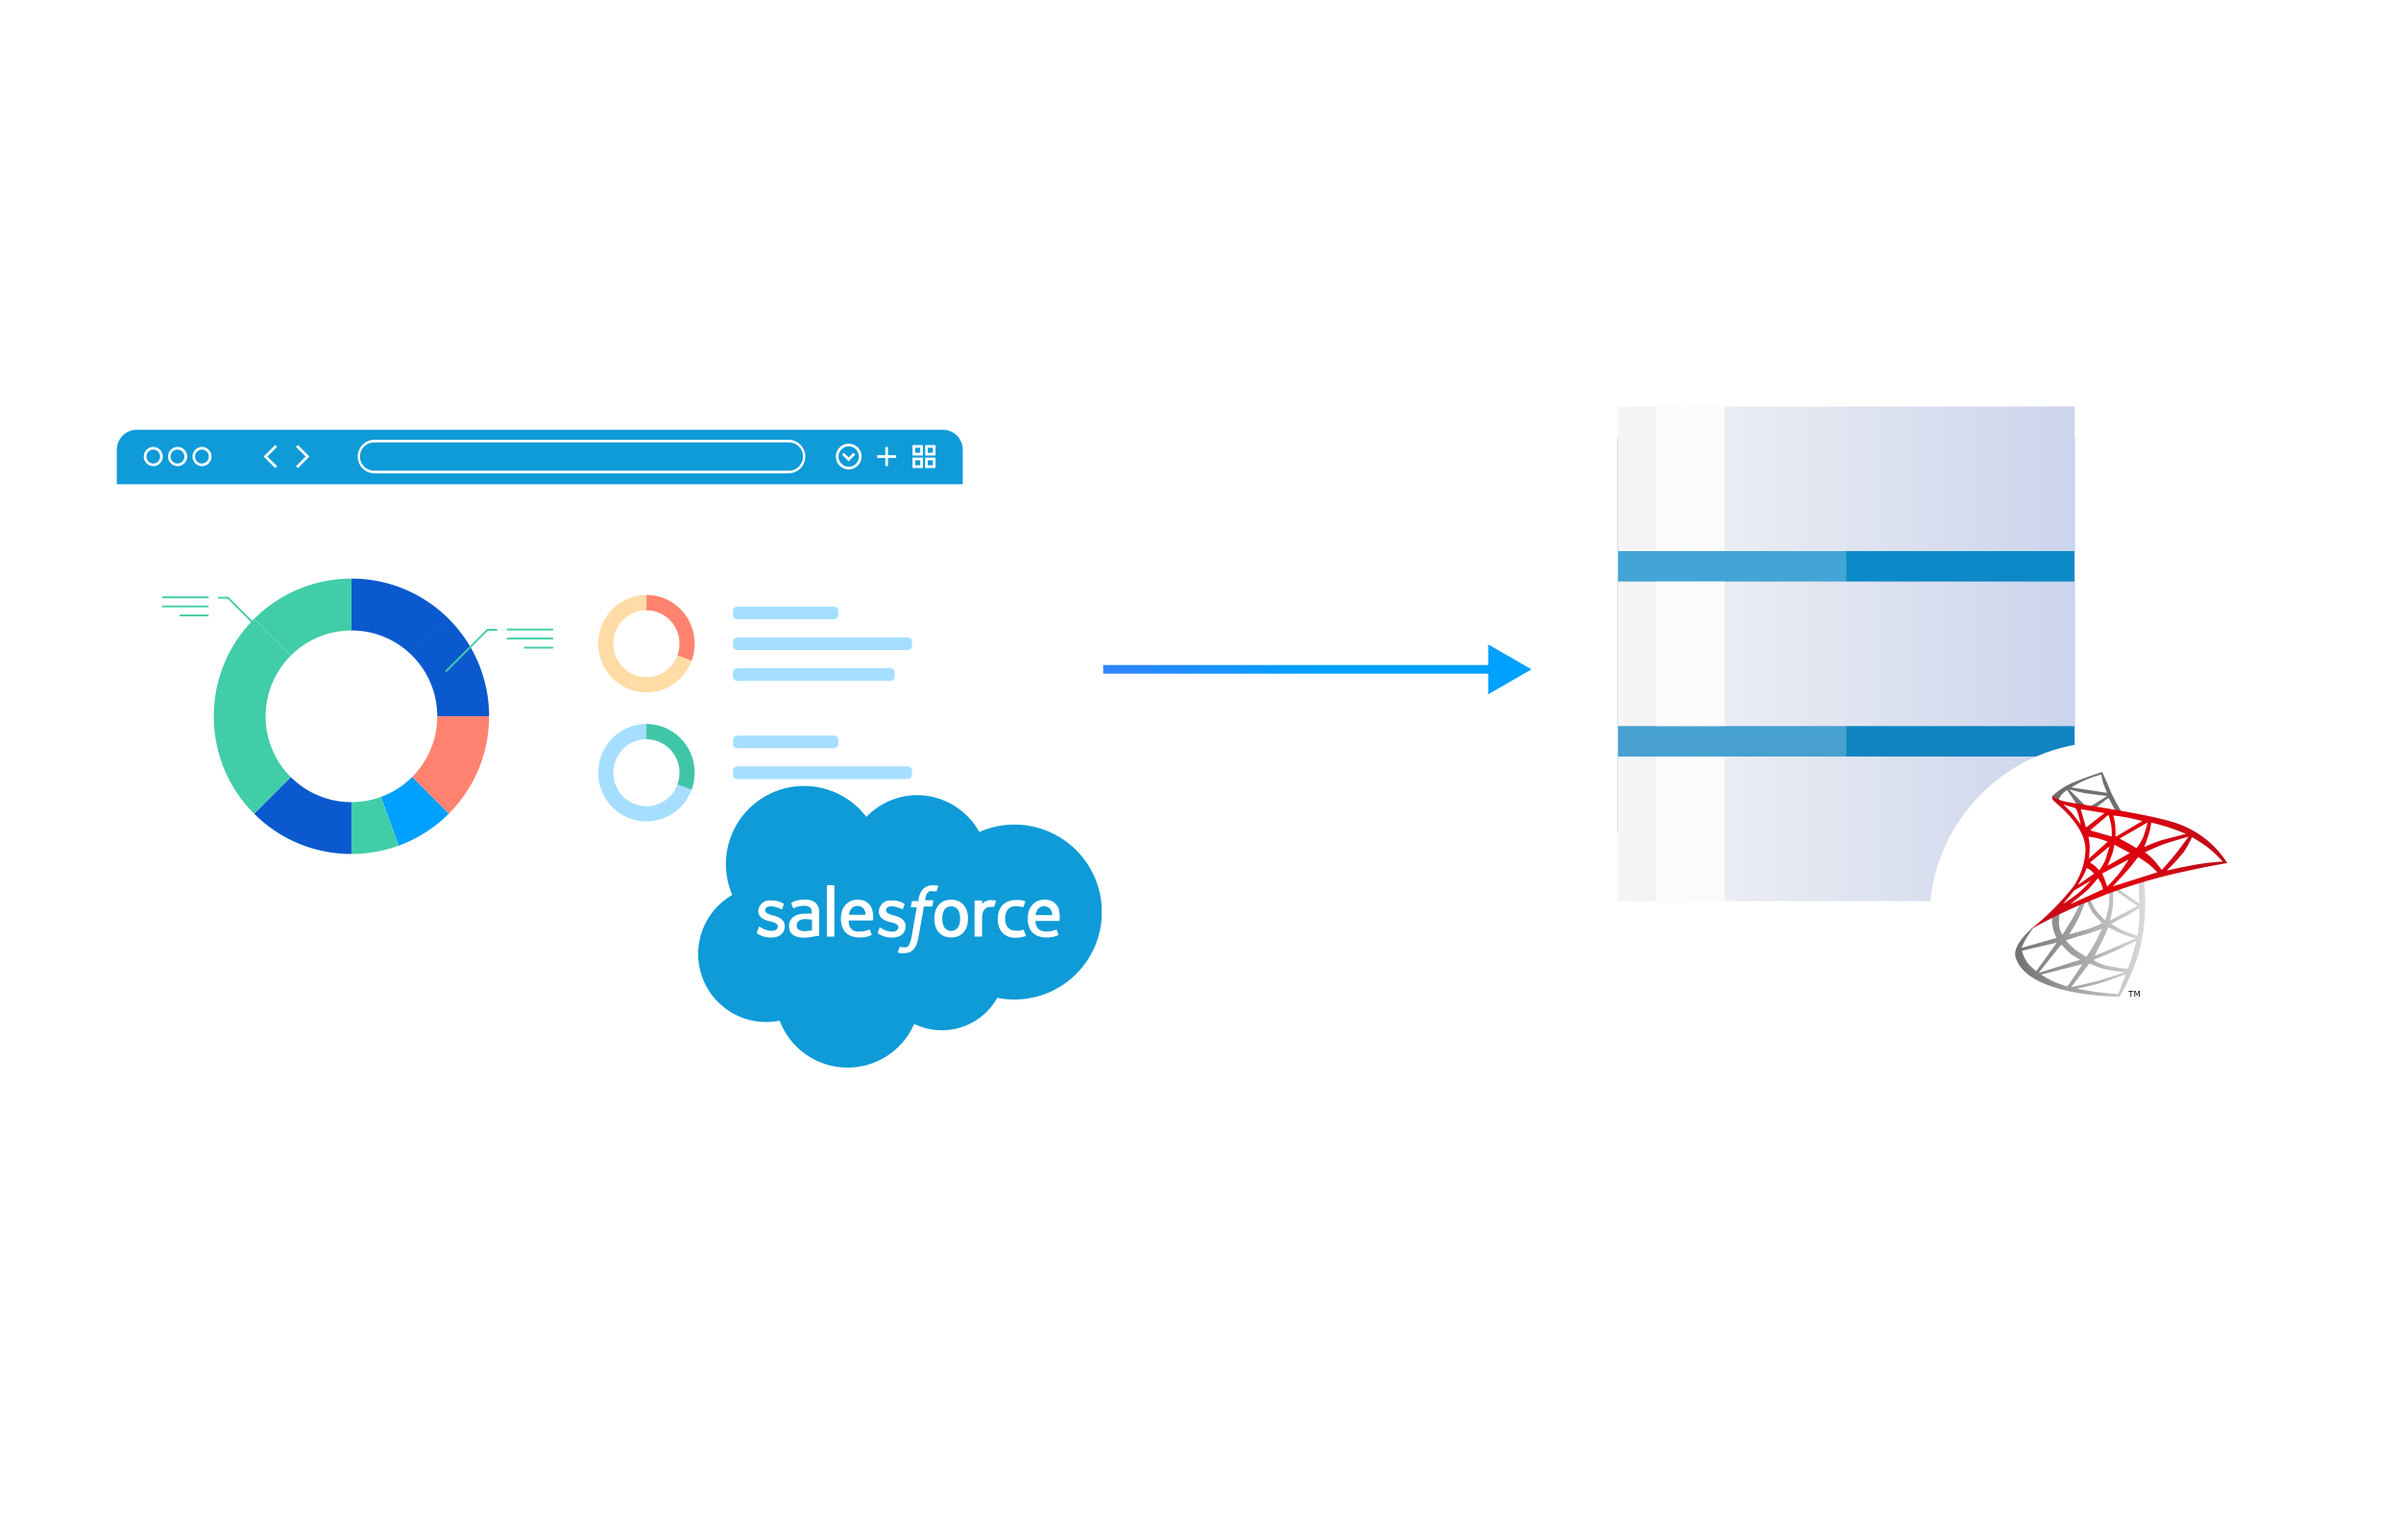 <svg xmlns="http://www.w3.org/2000/svg" width="555" height="356" fill="none" viewBox="0 0 555 356">
  <path fill="url(#a)" d="M354 154.774 344 149v11.548l10-5.774Zm-99 1h90v-2h-90v2Z"/>
  <path fill="url(#b)" d="M374 101.038h105.561v91.486H374v-91.486Z"/>
  <path fill="#fff" d="M374 94h52.78v114.358H374V94Z" opacity=".23" style="mix-blend-mode:screen"/>
  <path fill="url(#c)" d="M374 94h105.561v33.427H374V94Z"/>
  <path fill="#fff" d="M382.797 94h15.835v33.427h-15.835V94Z" opacity=".77"/>
  <path fill="url(#d)" d="M374 134.465h105.561v33.427H374v-33.427Z"/>
  <path fill="url(#e)" d="M374 174.93h105.561v33.428H374V174.93Z"/>
  <path fill="#fff" d="M382.797 134.465h15.835v33.427h-15.835v-33.427Zm0 40.465h15.835v33.428h-15.835V174.93Z" opacity=".77"/>
  <g filter="url(#f)">
    <path fill="#fff" d="M486.99 165.978h-.001c-22.65 0-41.011 18.361-41.011 41.011v.001c0 22.649 18.361 41.01 41.011 41.01h.001c22.649 0 41.01-18.361 41.01-41.01v-.001c0-22.65-18.361-41.011-41.01-41.011Z"/>
  </g>
  <path fill="url(#g)" d="M468.647 216.53c-.526.85-.983 1.74-1.368 2.661l8.078-2.322a10.82 10.82 0 0 1-.904-2.724 6.926 6.926 0 0 1 0-2.511l1.691-.69a19.03 19.03 0 0 0-.208 2.623c.049.915.324 1.804.801 2.586 0 0 1.47-2.309 2.412-3.942.942-1.632 1.756-3.44 1.756-3.44l1.186-.477s-.877 2.411-1.574 3.88c-.697 1.469-2.232 3.879-2.232 3.879s2.581-.716 4.052-1.13a22.175 22.175 0 0 0 3.574-1.494 22.057 22.057 0 0 1-2.271-2.511c-.51-.868-.942-1.78-1.29-2.724l.736-.301c.399.983.914 1.918 1.535 2.787a21.07 21.07 0 0 0 2 2.109c.387-1.141.668-2.313.838-3.503.124-1.063.146-2.135.065-3.202l.942-.413a35.26 35.26 0 0 1-.065 3.678 23.381 23.381 0 0 1-.645 3.502l6.284-3.352-5.239-3.766.697-.263 5.032 3.465-.206-5.11 1.174-.602s.838 3.477 0 11.675a40.43 40.43 0 0 1-5.6 15.567s-21.406 0-23.999-9.189c-.826-2.989 4.245-7.018 4.245-7.018s-.942 1.519-1.497 2.272Zm0 6.089c.612.711 1.29 1.363 2.025 1.946l4.787-6.603-8.076 1.87a8.605 8.605 0 0 0 1.289 2.787h-.025Zm7.845-4.218-5.29 6.578 9.651-3.063a14.068 14.068 0 0 1-2.452-1.57c-.877-.802-1.884-1.945-1.884-1.945h-.025Zm-1.755 8.587a44.39 44.39 0 0 0 3.148 1.117l3.497-5.173-9.561 2.411a20.363 20.363 0 0 0 2.942 1.645h-.026Zm8.258-4.231-4.232 5.486s3.703-.753 5.883-1.369c2.181-.614 6.568-2.071 6.568-2.071a41.582 41.582 0 0 1-5.096-.816 25.323 25.323 0 0 1-3.097-1.23h-.026Zm2.181 6.679c2.09.239 4.477.439 4.477.439l.799-2.046c.285-.716.981-2.587.981-2.587s-4.27 1.608-5.948 2.085c-1.677.477-5.419 1.255-5.419 1.255s2.993.616 5.11.854Zm-5.33-9.742a59.125 59.125 0 0 0 2.388 1.569 35.05 35.05 0 0 0 2.232-3.578c.49-1.092 1.445-2.925 1.445-2.925s-2.581.954-4 1.331-4.4 1.33-4.4 1.33a19.258 19.258 0 0 0 2.323 2.273h.012Zm7.497-5.311s-.877 2.21-1.432 3.24c-.554 1.029-1.716 3.339-1.716 3.339s3.007-1.168 4.335-1.771c1.329-.602 5.162-2.222 5.162-2.222a20.484 20.484 0 0 1-3.536-1.192 39.051 39.051 0 0 1-2.825-1.394h.012Zm.658-.74s1.51.941 2.581 1.456c1.153.487 2.333.907 3.536 1.255 0 0 .309-2.209.387-3.164.077-.954 0-3.2 0-3.2s-1.961 1.255-2.801 1.669c-.838.414-3.715 1.984-3.715 1.984h.012Zm5.923 3.841s-3.51 1.733-4.993 2.385c-1.484.653-5.046 2.109-5.046 2.109a11.523 11.523 0 0 0 3.123 1.331c1.598.326 3.214.566 4.838.716 0 0 .852-2.21 1.161-3.364.31-1.155.903-3.177.903-3.177h.014Z"/>
  <path fill="url(#h)" d="M474.505 183.977a16.663 16.663 0 0 1 4.554-2.976c2.968-1.255 6.891-2.51 6.891-2.51s1.29 2.862 1.948 4.556a47.071 47.071 0 0 0 2.581 4.771l-1.432-.25-1.653-3.076-3.509 2.661-1.29-.289 4.503-2.812s-3.239-.376-4.722-.59c-1.484-.213-4.104-.929-4.104-.929l4.104 4.105-1.987-.189-2.581-3.765a6.978 6.978 0 0 0-1.291 1.079 3.925 3.925 0 0 0-.734 1.545l-1.278-1.331Zm4.283-1.909 8.271 1.256s-.593-1.444-.877-2.16a15.644 15.644 0 0 1-.452-2.109s-1.664.491-3.368 1.168a27.44 27.44 0 0 0-3.574 1.845Z"/>
  <path fill="url(#i)" d="M479.214 205.056a15.96 15.96 0 0 0 2.8-7.759c.748-5.951-6.645-11.387-7.277-12.127a1.042 1.042 0 0 1-.337-.59 1.015 1.015 0 0 1 .105-.666s.464 1.067 3.974 1.645c4.413.716 17.368 2.623 23.225 4.356 5.477 1.49 10.174 4.938 13.148 9.655 0 0-4.838.778-10.748 2.133a128.903 128.903 0 0 0-17.032 5.023c-2.697 1.091-5.793 2.259-8.284 3.401-5.522 2.512-9.47 4.821-9.47 4.821a59.98 59.98 0 0 0 9.896-9.892Zm-2.271-19.033s1.174 1.08 1.845 1.808 2.181 2.837 2.181 2.837a22.865 22.865 0 0 0-.709-2.725 6.238 6.238 0 0 0-.465-1.079l-2.852-.841Zm4.026 1.08 1.213 4.243 4.284-3.339-5.497-.904Zm6.452 1.255-4.272 3.641 4.981 1.431a14.419 14.419 0 0 0-.141-2.762 16.536 16.536 0 0 0-.62-2.284l.052-.026Zm1.045.176c.207.699.359 1.413.451 2.134.104.88.104 2.837.104 2.837l6.167-3.653s-2.232-.59-3.755-.866a43.233 43.233 0 0 0-3.019-.427l.052-.025Zm8 1.607-6.516 3.767 2.013 1.091a41.86 41.86 0 0 1 1.896 1.118 12.988 12.988 0 0 0 1.535-2.512 27.91 27.91 0 0 0 1.02-3.439l.052-.025Zm.826 0a18.368 18.368 0 0 1-.646 2.913c-.412 1.255-.993 2.811-.993 2.811a38.924 38.924 0 0 1 4.257-1.669c1.291-.314 5.394-1.393 5.394-1.393s-2.58-1.018-4-1.482c-1.419-.465-4.064-1.155-4.064-1.155l.052-.025Zm8.657 3.289s-4.025 1.18-5.613 1.707a50.045 50.045 0 0 0-4.516 1.934 18.399 18.399 0 0 1 1.91 1.657c.787.842 1.987 2.436 1.987 2.436s2.581-2.887 3.716-4.407c1.136-1.519 2.465-3.302 2.465-3.302l.051-.025Zm.762.089a23.041 23.041 0 0 1-1.884 3.426 44.333 44.333 0 0 1-3.987 4.357s4.283-.98 7.238-1.469a51.492 51.492 0 0 1 5.716-.616 32.248 32.248 0 0 0-3.199-3.063 39.699 39.699 0 0 0-3.936-2.611l.052-.024Zm-23.974-.089c.177.802.281 1.617.31 2.435a18.857 18.857 0 0 1-.194 2.675l4.361-3.942s-1.213-.44-2.232-.741a16.852 16.852 0 0 0-2.297-.402l.052-.025Zm4.89 2.26-4.529 3.766c.421.218.816.484 1.174.791.439.427.981 1.005.981 1.005a12.3 12.3 0 0 0 1.548-2.787c.348-1.219.826-2.775.826-2.775Zm1.123-.364a13.96 13.96 0 0 1-.504 2.134c-.322.992-1.084 2.724-1.084 2.724l5.162-2.95-3.574-1.908Zm3.329 3.39-6.155 3.252s.412.928.632 1.53c.22.603.516 1.52.516 1.52s1.859-1.883 2.917-3.264a35.054 35.054 0 0 0 2.09-3.102v.064Zm2.129-.515s-1.652 2.221-2.671 3.314l-3.175 3.453 10.323-3.277a20.674 20.674 0 0 0-2-1.858 21.389 21.389 0 0 0-2.477-1.632Zm-12.645 4.318c-.416.72-.846 1.432-1.291 2.134l3.781-2.623a3.903 3.903 0 0 0-.826-.842 4.914 4.914 0 0 0-.89-.477 13.469 13.469 0 0 1-.774 1.808Zm1.794 1.093-3.872 2.272-2.581 3.088a39.438 39.438 0 0 0 3.562-2.511c1.264-1.092 2.891-2.849 2.891-2.849Zm1.574-.565a30.591 30.591 0 0 1-2.336 2.686c-1.02.955-4.025 3.302-4.025 3.302s4-1.732 4.799-2.134c.8-.402 2.749-1.256 2.749-1.256a8.818 8.818 0 0 0-.504-1.544 48.617 48.617 0 0 0-.683-1.054Z"/>
  <path fill="#000" d="M491.989 229.097h1.161v.163h-.49v1.255h-.181v-1.255h-.49v-.163Zm1.38 0h.284l.348.941.349-.941h.271v1.381h-.181v-1.256l-.349.942h-.181l-.361-.942v1.256h-.18v-1.381Z"/>
  <g filter="url(#j)">
    <path fill="#fff" d="M27 100.459a4.641 4.641 0 0 1 4.643-4.644h186.262a4.64 4.64 0 0 1 4.289 2.867 4.65 4.65 0 0 1 .353 1.777v107.473a4.643 4.643 0 0 1-4.642 4.642H31.643A4.64 4.64 0 0 1 27 207.932V100.459Z"/>
    <path fill="#0F9BD7" d="M27 100.209a4.644 4.644 0 0 1 4.643-4.643h186.262a4.64 4.64 0 0 1 4.289 2.866 4.65 4.65 0 0 1 .353 1.777v7.973H27v-7.973Z"/>
    <path fill="#fff" d="M35.397 103.998a2.23 2.23 0 0 1-1.531-3.782 2.23 2.23 0 0 1 1.531-.678 2.23 2.23 0 0 1 0 4.46Zm0-3.842a1.614 1.614 0 0 0 0 3.225c.89 0 1.61-.72 1.61-1.613a1.61 1.61 0 0 0-1.61-1.612Zm5.634 3.842a2.227 2.227 0 0 1-2.189-2.23 2.23 2.23 0 0 1 2.19-2.23 2.23 2.23 0 0 1 0 4.46Zm0-3.842a1.603 1.603 0 0 0-1.604 1.612c0 .893.72 1.613 1.604 1.613a1.614 1.614 0 0 0 1.119-2.741 1.614 1.614 0 0 0-1.119-.484Zm5.629 3.842a2.229 2.229 0 0 1-1.532-3.782 2.23 2.23 0 0 1 1.532-.678 2.23 2.23 0 0 1 0 4.46Zm0-3.842a1.614 1.614 0 0 0-1.119 2.741c.295.301.697.475 1.119.484.89 0 1.603-.72 1.603-1.613a1.61 1.61 0 0 0-.988-1.489 1.603 1.603 0 0 0-.615-.123Zm149.524 4.586a2.972 2.972 0 0 1-2.969-2.974 2.975 2.975 0 0 1 2.969-2.974 2.972 2.972 0 0 1 2.099 5.075 2.97 2.97 0 0 1-2.099.873Zm0-5.324a2.358 2.358 0 0 0-2.352 2.35 2.357 2.357 0 0 0 2.352 2.35 2.35 2.35 0 0 0 0-4.7Z"/>
    <path fill="#fff" d="m196.167 102.867-1.53-1.539.434-.435 1.096 1.092 1.09-1.092.44.435-1.53 1.539Zm-132.55 1.583-2.67-2.682 2.67-2.682.44.44-2.237 2.242 2.238 2.242-.44.44Zm5.241-.006-.439-.434 2.237-2.242-2.237-2.242.44-.44 2.676 2.682-2.677 2.676Zm113.501 1.213h-95.88a3.89 3.89 0 0 1 0-7.777h95.88a3.89 3.89 0 0 1 0 7.777Zm-95.88-7.154a3.264 3.264 0 0 0 0 6.531h95.88a3.268 3.268 0 0 0 3.259-3.266 3.265 3.265 0 0 0-3.259-3.265h-95.88Zm118.781 1.063h-.622v4.404h.622v-4.404Z"/>
    <path fill="#fff" d="M207.149 101.459h-4.395v.624h4.395v-.624Zm6.188.063h-2.404v-2.407h2.404v2.407Zm-1.787-.623h1.165v-1.167h-1.165v1.167Zm1.787 3.523h-2.404v-2.408h2.404v2.408Zm-1.787-.624h1.165v-1.166h-1.165v1.166Zm4.704-2.276h-2.404v-2.407h2.404v2.407Zm-1.787-.623h1.165v-1.167h-1.165v1.167Zm1.787 3.523h-2.404v-2.408h2.404v2.408Zm-1.787-.624h1.165v-1.166h-1.165v1.166Z"/>
    <path fill="#0B59CE" d="M81.239 129.989v11.993a19.763 19.763 0 0 1 14.025 5.811l8.474-8.481c-5.76-5.764-13.71-9.323-22.5-9.323Zm19.831 31.843h11.985c0-8.795-3.563-16.751-9.317-22.514l-8.475 8.48a19.778 19.778 0 0 1 5.807 14.034Z"/>
    <path fill="#FF8270" d="M101.07 161.832a19.79 19.79 0 0 1-5.807 14.035l8.475 8.48a31.946 31.946 0 0 0 7.183-11.04 40.409 40.409 0 0 0 .518-1.445c.147-.435.283-.873.407-1.314a32.019 32.019 0 0 0 1.209-8.716H101.07Z"/>
    <path fill="#00A0FF" d="M92.125 191.744a32.41 32.41 0 0 1-3.898 1.146 32.246 32.246 0 0 0 2.067-.528h.016a31.672 31.672 0 0 0 2.83-.99l.162-.068c.408-.168.816-.346 1.219-.529.084-.036.167-.078.246-.115.376-.178.748-.361 1.12-.555.104-.052.209-.109.313-.162.463-.247.92-.505 1.37-.774 0 0 .006 0 .011-.006a33.39 33.39 0 0 0 1.145-.723l.184-.12c.331-.221.657-.449.978-.685h.005c.094-.068.194-.137.288-.21.344-.254.683-.516 1.015-.785l.214-.173c.405-.331.801-.674 1.188-1.026.394-.356.777-.722 1.151-1.099l-8.475-8.48a19.843 19.843 0 0 1-7.235 4.617l4.096 11.26-.01.005Z"/>
    <path fill="#0B59CE" d="M73.92 192.817c.33.078.659.151.989.215.135.026.271.057.408.084.36.068.727.13 1.088.183.32.047.644.089.962.13.115.016.226.027.34.043.33.036.66.068.994.093l.24.016c.76.053 1.523.084 2.297.084v-11.987a19.763 19.763 0 0 1-14.025-5.811l-8.474 8.48.057.057c.361.357.722.707 1.094 1.042.037.032.073.063.11.1.355.319.71.628 1.077.927.068.057.141.114.215.172.334.268.669.529 1.014.785.095.074.194.142.293.215.325.236.649.46.979.686.11.073.225.146.335.22.324.215.653.418.988.618l.345.203c.09.053.178.1.267.147.257.147.513.293.77.429.104.058.209.11.313.162.371.194.743.378 1.12.556.083.036.162.078.246.115.403.183.81.361 1.224.528.052.021.11.048.162.068l.324.121c.335.13.67.262 1.005.382a29.784 29.784 0 0 1-1.005-.382c.335.13.67.262 1.005.382.026.01.052.021.078.026.47.162.947.319 1.423.461h.01c.44.131.884.246 1.33.355l.407.095h-.005Z"/>
    <path fill="#40CDA7" d="M81.239 193.665s.005.005.01.005c.45 0 .894-.016 1.345-.032.114 0 .225-.009.34-.015a26.95 26.95 0 0 0 1.297-.094c.104-.011.21-.026.314-.037.314-.031.628-.073.942-.115.203-.026.402-.058.606-.089.194-.031.387-.063.576-.099.475-.084.952-.173 1.428-.283a.995.995 0 0 1 .13-.027 31.627 31.627 0 0 0 3.898-1.146l-4.096-11.26a19.824 19.824 0 0 1-6.785 1.194v11.987l-.005.011Zm0-51.678v-11.992a31.681 31.681 0 0 0-15.595 4.082c-.163.095-.324.184-.486.278a31.595 31.595 0 0 0-6.414 4.963l8.475 8.48a19.764 19.764 0 0 1 14.025-5.811h-.005Z"/>
    <path fill="#40CDA7" d="M57.546 140.579c-.315.35-.622.708-.92 1.073-.059.073-.116.141-.173.215a45.3 45.3 0 0 0-.785 1.011l-.214.292a28.17 28.17 0 0 0-.68.979c-.074.11-.153.226-.226.34-.209.325-.419.655-.617.985l-.204.345c-.199.34-.392.686-.575 1.031-.058.105-.11.21-.168.314-.193.367-.376.744-.55 1.115-.035.084-.078.168-.114.252-.184.403-.36.81-.529 1.22-.02.057-.047.109-.068.167-.177.44-.344.883-.502 1.33l-.031.083c-.164.472-.317.946-.46 1.424v.016a31.65 31.65 0 0 0-.98 4.481v.01c-.071.496-.13.994-.176 1.493v.057c-.048.487-.084.973-.105 1.466v.084a33.9 33.9 0 0 0-.037 1.465h11.985a19.788 19.788 0 0 1 5.807-14.034l-8.475-8.481a32.31 32.31 0 0 0-1.093 1.152c-.032.037-.068.073-.1.11l-.01.005Zm3.86 21.253H49.422c0 .476.01.947.03 1.419a31.114 31.114 0 0 0 .105 1.565c0 .047.011.089.011.136.047.482.104.963.173 1.445v.026c.22 1.512.546 3.006.978 4.471v.015c.141.466.288.932.45 1.398.016.037.026.078.042.115.152.434.314.863.487 1.293.025.073.057.142.088.215.162.397.335.795.518 1.193l.136.293c.173.362.351.722.534 1.084.02.042.042.078.062.121.042.083.09.162.131.246.178.329.356.659.55.983.041.068.078.136.12.205.042.068.083.141.126.209.182.309.376.613.575.916.053.078.1.152.151.23l.126.183c.204.305.413.603.628.901l.157.22c.036.047.073.094.104.141.236.32.482.634.733.942.047.058.089.116.136.168l.084.1c.282.345.575.685.879 1.02.026.026.046.053.073.084.02.021.041.047.062.068.335.372.68.733 1.036 1.089l.021.021 8.475-8.48a19.799 19.799 0 0 1-5.806-14.035h.01Z"/>
    <path fill="#40CDA7" d="M62.196 144.149a.21.21 0 0 1-.151-.063l-9.459-9.465h-2.003a.211.211 0 0 1-.215-.214c0-.121.094-.215.215-.215h2.093c.057 0 .11.021.151.063l9.52 9.527a.217.217 0 0 1 .047.234.212.212 0 0 1-.079.096.212.212 0 0 1-.119.037Zm-14.166-9.606H37.656a.212.212 0 0 1-.214-.214.211.211 0 0 1 .214-.215H48.03a.213.213 0 0 1 .215.215.208.208 0 0 1-.062.152.219.219 0 0 1-.07.047.232.232 0 0 1-.083.015Zm0 2.095H37.656a.217.217 0 0 1-.214-.216c0-.119.094-.214.214-.214H48.03c.12 0 .215.095.215.214a.213.213 0 0 1-.215.216Zm0 2.093h-6.345a.213.213 0 0 1-.215-.215.208.208 0 0 1 .062-.152.219.219 0 0 1 .07-.047.232.232 0 0 1 .083-.015h6.346a.213.213 0 0 1 .214.214.211.211 0 0 1-.214.215Zm55.117 12.857a.214.214 0 0 1-.211-.257.214.214 0 0 1 .06-.11l9.521-9.527a.206.206 0 0 1 .151-.063h2.093a.21.21 0 0 1 .152.062c.02.02.036.044.047.07a.239.239 0 0 1-.001.166.203.203 0 0 1-.116.116.193.193 0 0 1-.082.015h-2.004l-9.458 9.465a.22.22 0 0 1-.152.063Zm24.546-9.606h-10.374a.21.21 0 0 1-.082-.016.212.212 0 0 1-.071-.046.218.218 0 0 1-.062-.153c0-.12.094-.214.215-.214h10.374c.12 0 .214.094.214.214a.212.212 0 0 1-.214.215Zm0 2.094h-10.374a.21.21 0 0 1-.153-.063.21.21 0 0 1-.062-.152c0-.12.094-.215.215-.215h10.374c.12 0 .214.095.214.215s-.094.215-.214.215Zm0 2.094h-6.346a.219.219 0 0 1-.153-.062.236.236 0 0 1-.046-.07.194.194 0 0 1-.015-.083.193.193 0 0 1 .015-.082.198.198 0 0 1 .046-.071.218.218 0 0 1 .153-.062h6.346c.12 0 .214.095.214.215a.212.212 0 0 1-.132.199.21.21 0 0 1-.082.016Z"/>
    <path fill="#FFDBA6" d="M149.429 133.786c-6.149 0-11.132 5.047-11.132 11.264s4.989 11.258 11.132 11.258c4.792 0 8.873-3.062 10.442-7.355.438-1.212.685-2.53.685-3.903 0-6.223-4.976-11.264-11.127-11.264Zm0 19.008c-4.223 0-7.65-3.463-7.65-7.744s3.427-7.751 7.65-7.751c4.223 0 7.651 3.464 7.651 7.751a7.67 7.67 0 0 1-.476 2.678c-1.061 2.951-3.871 5.066-7.175 5.066Z"/>
    <path fill="#FF8270" d="M160.556 145.05c0 1.373-.247 2.684-.685 3.903l-3.267-1.225a7.535 7.535 0 0 0 .476-2.678c0-4.287-3.428-7.751-7.651-7.751v-3.513c6.15 0 11.127 5.047 11.127 11.264Z"/>
    <path fill="#A6DEFF" d="M192.755 136.452h-22.308a1.02 1.02 0 0 0-1.019 1.021v.89a1.028 1.028 0 0 0 .298.722 1.012 1.012 0 0 0 .721.299h22.308a1.02 1.02 0 0 0 1.019-1.021v-.89a1.02 1.02 0 0 0-1.019-1.021Zm17.042 7.133h-39.35a1.023 1.023 0 0 0-.721.298 1.028 1.028 0 0 0-.298.722v.891a1.02 1.02 0 0 0 1.019 1.021h39.35c.562 0 1.019-.458 1.019-1.021v-.891a1.02 1.02 0 0 0-1.019-1.02Zm-4.001 7.125h-35.349a1.02 1.02 0 0 0-1.019 1.021v.891a1.02 1.02 0 0 0 1.019 1.021h35.349a1.02 1.02 0 0 0 1.018-1.021v-.891a1.014 1.014 0 0 0-1.018-1.021Zm-56.367 12.904c-6.149 0-11.132 5.048-11.132 11.264 0 6.217 4.989 11.258 11.132 11.258 4.792 0 8.873-3.062 10.442-7.354.438-1.213.685-2.53.685-3.904 0-6.223-4.976-11.264-11.127-11.264Zm0 19.009c-4.223 0-7.65-3.464-7.65-7.745 0-4.28 3.427-7.751 7.65-7.751 4.223 0 7.651 3.464 7.651 7.751a7.67 7.67 0 0 1-.476 2.678c-1.061 2.951-3.871 5.067-7.175 5.067Z"/>
    <path fill="#40C6A7" d="M160.556 174.884c0 1.374-.247 2.685-.685 3.904l-3.267-1.225a7.549 7.549 0 0 0 .476-2.679c0-4.286-3.428-7.75-7.651-7.75v-3.514c6.15 0 11.127 5.048 11.127 11.264Z"/>
    <path fill="#A6DEFF" d="M192.755 166.286h-22.308a1.024 1.024 0 0 0-.941.63 1.01 1.01 0 0 0-.078.391v.891a1.025 1.025 0 0 0 .629.942c.124.051.256.078.39.078h22.308a1.02 1.02 0 0 0 1.019-1.02v-.891a1.02 1.02 0 0 0-1.019-1.021Zm17.042 7.126h-39.35a1.024 1.024 0 0 0-.941.63 1.006 1.006 0 0 0-.078.39v.891a1.025 1.025 0 0 0 .629.943c.124.051.256.078.39.078h39.35a1.02 1.02 0 0 0 1.019-1.021v-.891a1.02 1.02 0 0 0-1.019-1.02Z"/>
  </g>
  <mask id="k" width="95" height="95" x="160" y="167" maskUnits="userSpaceOnUse" style="mask-type:luminance">
    <path fill="#fff" d="M160.581 167.393H255v94.419h-94.419v-94.419Z"/>
  </mask>
  <g mask="url(#k)">
    <mask id="l" width="95" height="70" x="160" y="179" maskUnits="userSpaceOnUse" style="mask-type:luminance">
      <path fill="#fff" d="M160.581 179.667H255v69.241h-94.419v-69.241Z"/>
    </mask>
    <g mask="url(#l)">
      <path fill="#0F9BD7" d="M200.215 188.941a16.334 16.334 0 0 1 11.813-5.078 16.512 16.512 0 0 1 14.352 8.519 19.758 19.758 0 0 1 8.099-1.72 20.23 20.23 0 0 1 18.687 27.967 20.219 20.219 0 0 1-10.946 10.947 20.24 20.24 0 0 1-7.741 1.54 18.817 18.817 0 0 1-3.945-.4 14.69 14.69 0 0 1-19.219 6.043 16.782 16.782 0 0 1-15.803 10.09 16.788 16.788 0 0 1-15.293-10.845 15.96 15.96 0 0 1-3.189.315 15.74 15.74 0 0 1-15.125-11.716 15.73 15.73 0 0 1 .689-10.076 15.745 15.745 0 0 1 6.672-7.583 18.074 18.074 0 0 1-.564-12.778 18.063 18.063 0 0 1 31.513-5.329"/>
      <path fill="#fff" d="M174.974 215.609a.188.188 0 0 0 0 .211l.546.314a5.662 5.662 0 0 0 2.769.651c1.909 0 3.106-1.008 3.106-2.644 0-1.511-1.343-2.098-2.602-2.455h-.168c-.945-.315-1.763-.587-1.763-1.196 0-.524.483-.924 1.217-.924a5.44 5.44 0 0 1 2.434.63s.189.105.252 0 .356-.965.377-1.049a.168.168 0 0 0 0-.21 5.386 5.386 0 0 0-2.727-.734h-.189a2.647 2.647 0 0 0-1.974.567 2.667 2.667 0 0 0-.985 1.804c0 1.594 1.343 2.098 2.602 2.455h.21c.923.293 1.72.525 1.72 1.175 0 .587-.524 1.027-1.363 1.027a4.415 4.415 0 0 1-2.455-.712l-.315-.189s-.189-.105-.252 0l-.44 1.279Zm27.948 0v.21a5.666 5.666 0 0 0 3.315.965c1.909 0 3.085-1.007 3.085-2.644 0-1.51-1.343-2.098-2.581-2.455h-.168c-.944-.314-1.762-.587-1.762-1.195 0-.525.461-.924 1.216-.924a5.35 5.35 0 0 1 2.413.63s.189.105.252 0 .357-.966.398-1.049c.043-.084 0-.168-.104-.21a5.328 5.328 0 0 0-2.728-.734h-.146a2.66 2.66 0 0 0-2.701 1.5 2.67 2.67 0 0 0-.258 1.06c0 1.594 1.343 2.098 2.602 2.455h.189c.923.293 1.72.524 1.72 1.175 0 .587-.525 1.027-1.343 1.027a4.42 4.42 0 0 1-2.455-.713l-.315-.189h-.251l-.378 1.091Zm20.605-4.91a3.659 3.659 0 0 0-.735-1.384 3.386 3.386 0 0 0-1.217-.944 4.526 4.526 0 0 0-3.419 0 3.39 3.39 0 0 0-1.218.944 3.657 3.657 0 0 0-.734 1.384 6.445 6.445 0 0 0 0 3.42c.151.507.4.977.734 1.386.335.391.75.706 1.218.923a4.536 4.536 0 0 0 3.419 0 3.602 3.602 0 0 0 1.217-.923c.334-.409.584-.879.735-1.386a6.445 6.445 0 0 0 0-3.42Zm-1.595 1.7a3.732 3.732 0 0 1-.524 2.098 1.954 1.954 0 0 1-3.085 0 3.915 3.915 0 0 1-.503-2.098 3.954 3.954 0 0 1 .503-2.098 1.996 1.996 0 0 1 3.085 0c.375.633.558 1.363.524 2.098Z"/>
      <path fill="#fff" fill-rule="evenodd" d="M236.661 215.085a.146.146 0 0 0-.144-.12.152.152 0 0 0-.066.015 3.752 3.752 0 0 1-.734.21 5.611 5.611 0 0 1-.86 0 2.47 2.47 0 0 1-1.826-.671 3.085 3.085 0 0 1-.692-2.098 3.456 3.456 0 0 1 .609-2.099 2.104 2.104 0 0 1 1.762-.777 5.258 5.258 0 0 1 1.699.232s.127 0 .168-.105l.399-1.092v-.188a6.128 6.128 0 0 0-1.049-.273 10.374 10.374 0 0 0-1.196 0 4.358 4.358 0 0 0-1.783.336c-.486.216-.922.53-1.28.923a4.085 4.085 0 0 0-.777 1.385 5.663 5.663 0 0 0-.251 1.72 4.613 4.613 0 0 0 1.048 3.169 4.07 4.07 0 0 0 1.448.926 4.068 4.068 0 0 0 1.7.249 6.733 6.733 0 0 0 2.266-.399.168.168 0 0 0 0-.189l-.441-1.154Zm8.163-4.7a3.689 3.689 0 0 0-.693-1.259 3.226 3.226 0 0 0-1.029-.776 3.944 3.944 0 0 0-1.552-.315 4.18 4.18 0 0 0-1.783.336 4.03 4.03 0 0 0-1.239.965 4.212 4.212 0 0 0-.734 1.384 6.544 6.544 0 0 0-.231 1.722 5.514 5.514 0 0 0 .252 1.72c.158.511.422.983.777 1.385.387.392.851.699 1.364.902a5.933 5.933 0 0 0 1.951.314 5.744 5.744 0 0 0 2.706-.545s.126 0 0-.252l-.356-.986a.168.168 0 0 0-.211 0 5.084 5.084 0 0 1-2.202.399 2.558 2.558 0 0 1-1.847-.63 2.512 2.512 0 0 1-.629-1.804h5.392a.16.16 0 0 0 .057-.011.168.168 0 0 0 .048-.032.152.152 0 0 0 .042-.105 5.992 5.992 0 0 0-.147-2.328l.064-.084Zm-5.435 1.217c.054-.453.204-.89.44-1.28a1.884 1.884 0 0 1 1.522-.77 1.883 1.883 0 0 1 1.521.77c.227.389.35.829.356 1.28h-3.839Zm-37.768-1.217a3.352 3.352 0 0 0-.672-1.259 3.229 3.229 0 0 0-1.027-.776 3.945 3.945 0 0 0-1.553-.315 4.186 4.186 0 0 0-1.784.336 4.021 4.021 0 0 0-1.237.965c-.33.411-.579.881-.735 1.384a6.543 6.543 0 0 0-.23 1.722 5.48 5.48 0 0 0 .251 1.72c.157.511.422.984.776 1.385.388.392.852.699 1.364.902a5.836 5.836 0 0 0 1.952.314 5.742 5.742 0 0 0 2.706-.545s.127 0 0-.252l-.335-.986a.168.168 0 0 0-.21 0 5.221 5.221 0 0 1-2.225.399 2.097 2.097 0 0 1-2.412-2.539h5.392a.155.155 0 0 0 .056-.011.175.175 0 0 0 .048-.032.175.175 0 0 0 .032-.048.155.155 0 0 0 .011-.056 5.76 5.76 0 0 0-.168-2.329v.021Zm-5.371 1.133c.044-.455.195-.894.441-1.28a1.885 1.885 0 0 1 3.042 0c.226.389.349.83.357 1.28h-3.84Z" clip-rule="evenodd"/>
      <path fill="#fff" d="M186.766 211.266h-.839a4.589 4.589 0 0 0-1.343.189c-.4.094-.778.265-1.112.504-.33.237-.603.545-.797.902a2.627 2.627 0 0 0-.274 1.237c-.019.425.06.849.231 1.239.159.338.405.628.714.839.33.227.701.391 1.091.483.469.095.947.145 1.426.147a10.442 10.442 0 0 0 1.637-.147l1.364-.252h.377a.182.182 0 0 0 .089-.065.194.194 0 0 0 .038-.103v-5.099a3.044 3.044 0 0 0-.861-2.392 3.63 3.63 0 0 0-2.476-.734c-.485 0-.969.042-1.447.126a5.228 5.228 0 0 0-1.658.608.188.188 0 0 0 0 .21l.399 1.029c.023.02.053.031.083.031a.133.133 0 0 0 .085-.031 5.446 5.446 0 0 1 2.349-.546c.475-.028.945.097 1.343.357.294.209.441.566.441 1.279v.231a7.671 7.671 0 0 0-.881-.105l.021.063Zm-2.119 3.714a.918.918 0 0 1-.295-.315 1.138 1.138 0 0 1-.167-.692 1.158 1.158 0 0 1 .482-1.049 2.475 2.475 0 0 1 1.553-.399c.492.015.982.057 1.469.126v2.455c-.478.095-.962.159-1.448.189a2.48 2.48 0 0 1-1.594-.315Z"/>
      <path fill="#fff" fill-rule="evenodd" d="M230.24 208.476a.145.145 0 0 0 0-.189 4.577 4.577 0 0 0-.923-.147 2.714 2.714 0 0 0-1.384.21c-.35.15-.658.38-.903.671v-.65a.182.182 0 0 0-.012-.065.18.18 0 0 0-.091-.091.182.182 0 0 0-.065-.012h-1.447a.166.166 0 0 0-.147.168v8.036a.17.17 0 0 0 .049.119.187.187 0 0 0 .055.036c.02.008.042.012.064.012h1.405a.146.146 0 0 0 .127-.041.146.146 0 0 0 .041-.126v-4.008a4.616 4.616 0 0 1 .189-1.426c.089-.293.247-.559.462-.777.182-.193.414-.331.671-.398.232-.072.472-.107.714-.106.202-.016.406-.016.608 0 0 0 .147 0 .189-.147.042-.147.357-.986.398-1.133m-13.281-3.567a2.266 2.266 0 0 0-.546-.125 3.601 3.601 0 0 0-.734 0 3.102 3.102 0 0 0-2.287.818 4.592 4.592 0 0 0-1.07 2.434v.378h-1.385a.171.171 0 0 0-.112.042.175.175 0 0 0-.056.105l-.21 1.133c0 .104 0 .168.168.168h1.197l-1.197 6.755a8.37 8.37 0 0 1-.336 1.322 2.42 2.42 0 0 1-.377.776.973.973 0 0 1-.482.378 2.08 2.08 0 0 1-.63 0h-.441a1.218 1.218 0 0 1-.293-.104h-.189l-.398 1.112a.132.132 0 0 0-.045.104c0 .02.004.04.012.057a.133.133 0 0 0 .033.049l.482.147c.264.027.532.027.797 0a4.23 4.23 0 0 0 1.322-.189c.381-.146.719-.385.986-.693a3.64 3.64 0 0 0 .713-1.216 9.7 9.7 0 0 0 .462-1.805l1.217-6.882h1.784a.213.213 0 0 0 .189-.147l.188-1.133c0-.105 0-.168-.167-.168h-1.721c.053-.414.144-.821.272-1.218.087-.218.215-.417.378-.587.133-.122.29-.216.462-.272.187-.034.379-.034.567 0h.965l.398-1.133a.156.156 0 0 0 .035-.095.153.153 0 0 0-.035-.094m-24.003 11.645a.17.17 0 0 1-.049.119.171.171 0 0 1-.119.048h-1.427a.142.142 0 0 1-.112-.05.144.144 0 0 1-.035-.117v-11.562a.171.171 0 0 1 .147-.168h1.427a.204.204 0 0 1 .114.055c.03.031.049.071.054.113v11.562Z" clip-rule="evenodd"/>
    </g>
  </g>
  <defs>
    <linearGradient id="a" x1="302.963" x2="179.172" y1="154.774" y2="210.42" gradientUnits="userSpaceOnUse">
      <stop stop-color="#00A0FF"/>
      <stop offset="1" stop-color="#9747FF"/>
    </linearGradient>
    <linearGradient id="b" x1="426.78" x2="426.78" y1="23.732" y2="226.498" gradientUnits="userSpaceOnUse">
      <stop stop-color="#009ADA"/>
      <stop offset="1" stop-color="#177CB8"/>
    </linearGradient>
    <linearGradient id="c" x1="373.982" x2="479.526" y1="110.718" y2="110.718" gradientUnits="userSpaceOnUse">
      <stop stop-color="#F5F5F5"/>
      <stop offset="1" stop-color="#CBD4EC"/>
    </linearGradient>
    <linearGradient id="d" x1="373.982" x2="479.526" y1="151.183" y2="151.183" gradientUnits="userSpaceOnUse">
      <stop stop-color="#F5F5F5"/>
      <stop offset="1" stop-color="#CBD4EC"/>
    </linearGradient>
    <linearGradient id="e" x1="373.982" x2="479.526" y1="191.648" y2="191.648" gradientUnits="userSpaceOnUse">
      <stop stop-color="#F5F5F5"/>
      <stop offset="1" stop-color="#CBD4EC"/>
    </linearGradient>
    <linearGradient id="g" x1="465.821" x2="495.885" y1="216.869" y2="216.869" gradientUnits="userSpaceOnUse">
      <stop stop-color="#717070"/>
      <stop offset="1" stop-color="#DADADA"/>
    </linearGradient>
    <linearGradient id="h" x1="661.879" x2="859.957" y1="243.785" y2="243.785" gradientUnits="userSpaceOnUse">
      <stop stop-color="#717070"/>
      <stop offset="1" stop-color="#DADADA"/>
    </linearGradient>
    <linearGradient id="i" x1="469.318" x2="514.852" y1="199.394" y2="199.394" gradientUnits="userSpaceOnUse">
      <stop stop-color="#BE0E1C"/>
      <stop offset=".38" stop-color="#E3010B"/>
      <stop offset=".99" stop-color="#BE0E1C"/>
    </linearGradient>
    <filter id="f" width="104.318" height="104.318" x="434.83" y="160.404" color-interpolation-filters="sRGB" filterUnits="userSpaceOnUse">
      <feFlood flood-opacity="0" result="BackgroundImageFix"/>
      <feColorMatrix in="SourceAlpha" result="hardAlpha" values="0 0 0 0 0 0 0 0 0 0 0 0 0 0 0 0 0 0 127 0"/>
      <feOffset dy="5.574"/>
      <feGaussianBlur stdDeviation="5.574"/>
      <feComposite in2="hardAlpha" operator="out"/>
      <feColorMatrix values="0 0 0 0 0.016 0 0 0 0 0.392 0 0 0 0 0.69 0 0 0 0.1 0"/>
      <feBlend in2="BackgroundImageFix" result="effect1_dropShadow_2066_4230"/>
      <feBlend in="SourceGraphic" in2="effect1_dropShadow_2066_4230" result="shape"/>
    </filter>
    <filter id="j" width="224.024" height="145.485" x="12.762" y="85.124" color-interpolation-filters="sRGB" filterUnits="userSpaceOnUse">
      <feFlood flood-opacity="0" result="BackgroundImageFix"/>
      <feColorMatrix in="SourceAlpha" result="hardAlpha" values="0 0 0 0 0 0 0 0 0 0 0 0 0 0 0 0 0 0 127 0"/>
      <feOffset dy="3.797"/>
      <feGaussianBlur stdDeviation="7.119"/>
      <feComposite in2="hardAlpha" operator="out"/>
      <feColorMatrix values="0 0 0 0 0.043 0 0 0 0 0.349 0 0 0 0 0.808 0 0 0 0.1 0"/>
      <feBlend in2="BackgroundImageFix" result="effect1_dropShadow_2066_4230"/>
      <feBlend in="SourceGraphic" in2="effect1_dropShadow_2066_4230" result="shape"/>
    </filter>
  </defs>
</svg>
